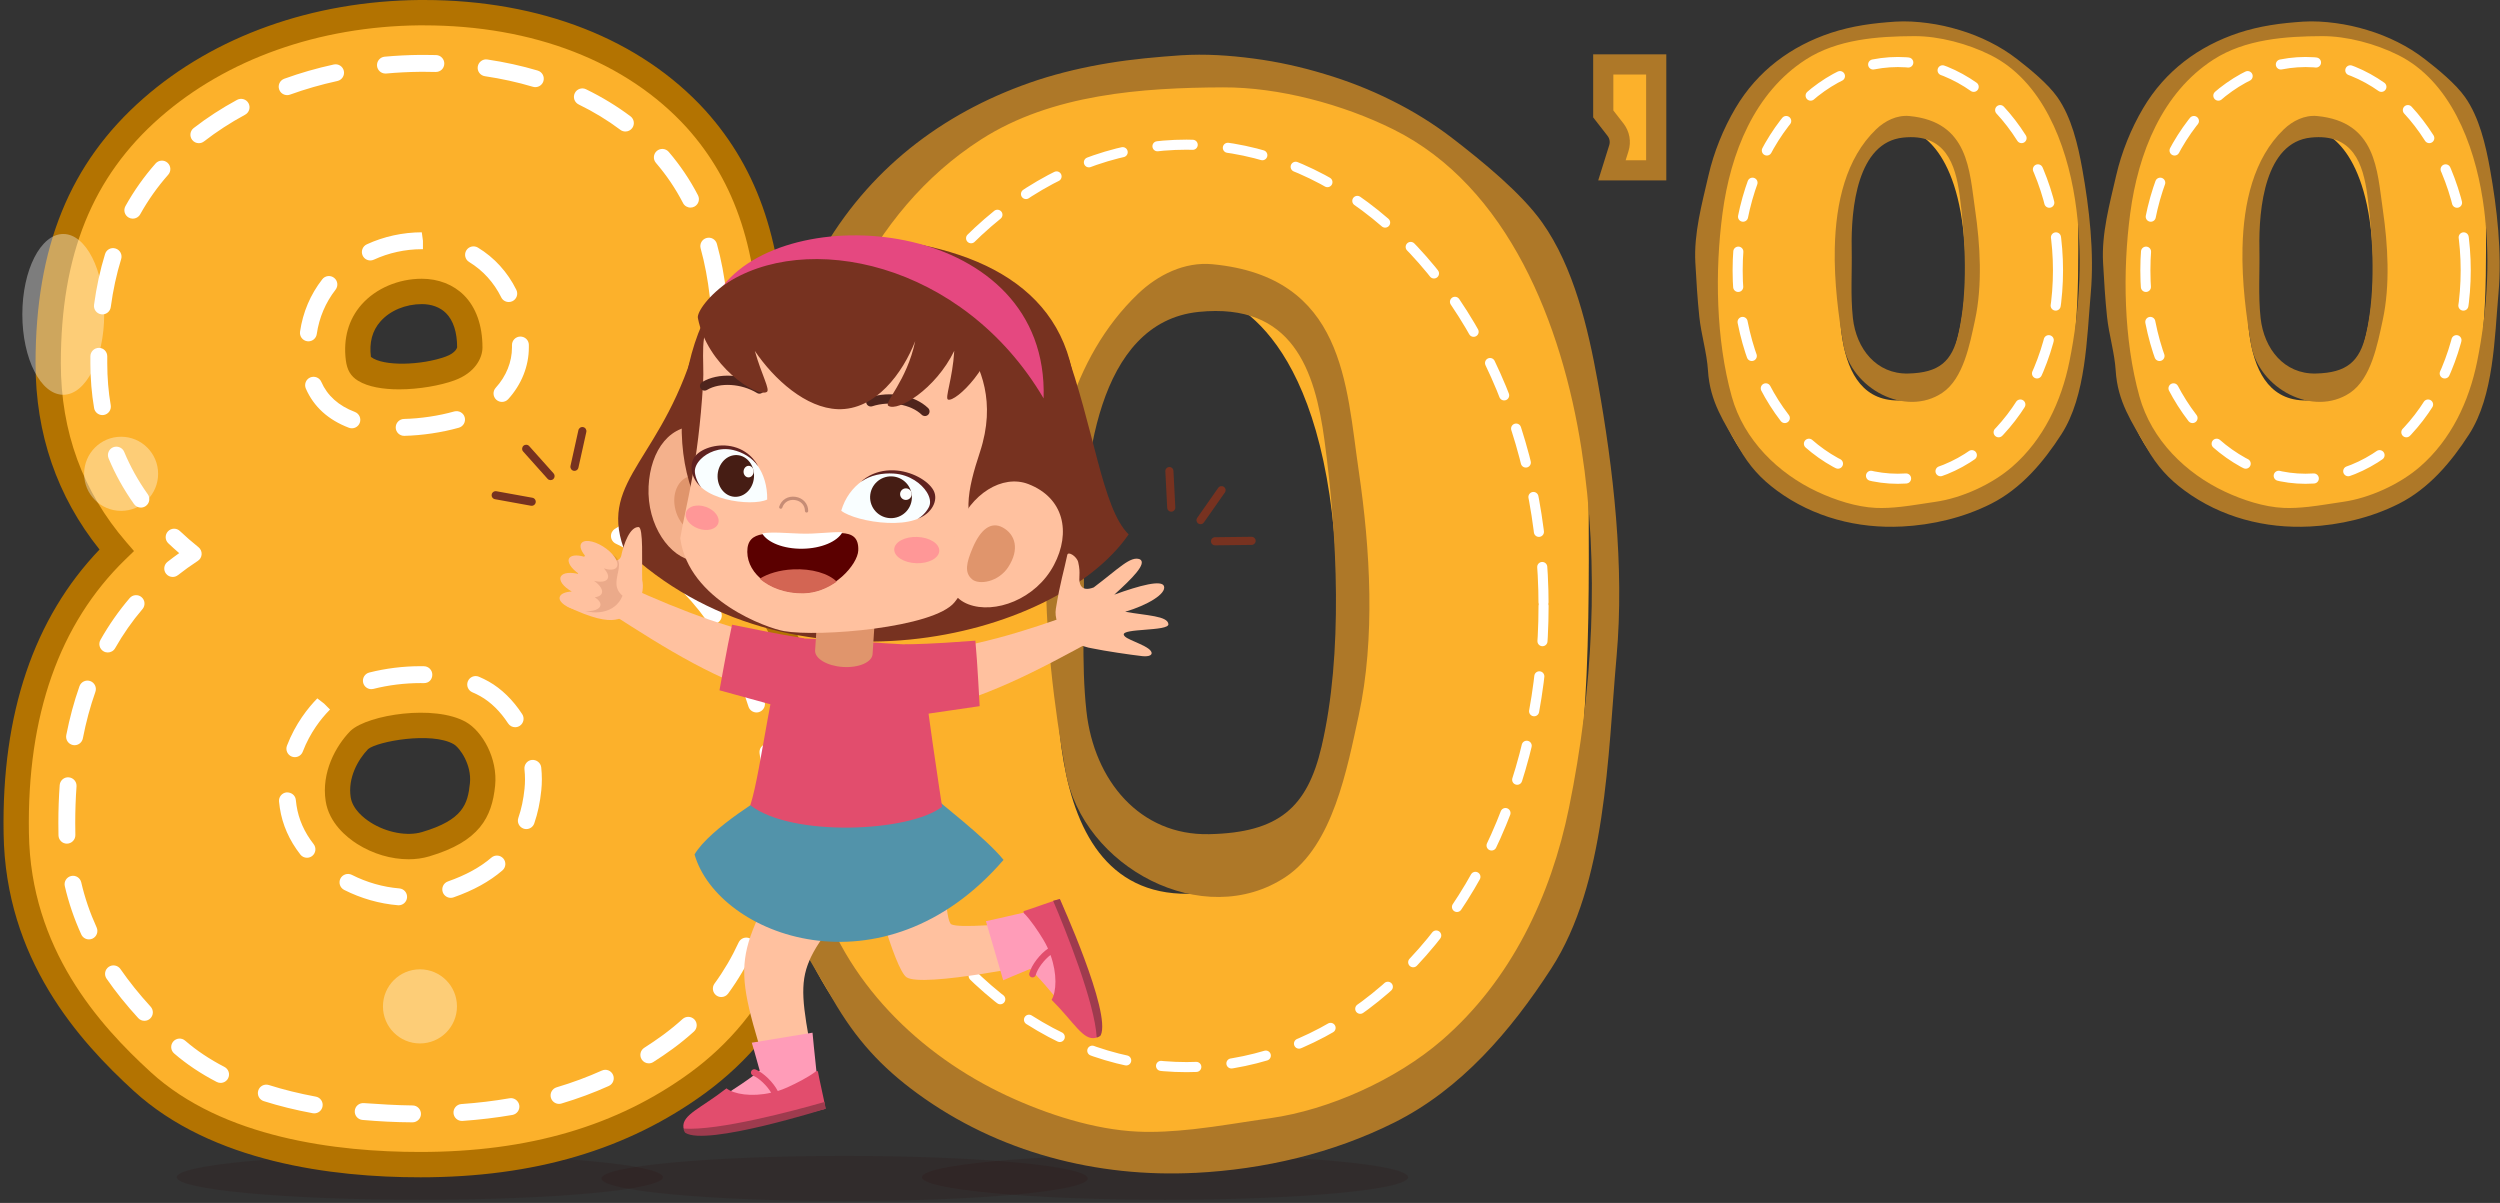 <svg xmlns="http://www.w3.org/2000/svg" width="478" height="230" viewBox="0 0 478 230" fill="none"><rect x="0" y="0" width="478" height="230" fill="#333333" stroke="none"/><g clip-path="url(#clip0_223_249)"><path fill-rule="evenodd" clip-rule="evenodd" d="M397.363 42.792C397.216 9.027 370.494 5.374 362.046 6.109C352.336 6.956 322.42 9.408 326.045 62.987C327.885 90.176 341.936 98.766 361.943 98.6C397.453 98.304 397.476 69.088 397.36 42.792H397.363ZM352.073 48.421C352.144 46.58 354.231 24.901 364.586 24.739C366.57 25.056 374.954 28.189 375.766 49.24C376.136 58.825 374.331 75.91 363.655 76.544C349.122 77.401 351.822 54.761 352.073 48.424V48.421Z" fill="#FCB12B"></path><path d="M363.371 96.91C365.631 96.66 367.908 96.252 370.053 95.949C375.056 95.237 380.838 92.637 384.772 89.211C390.683 84.061 394.122 76.793 395.676 69.114C397.715 59.03 398.319 48.329 396.739 38.124C395.082 27.426 390.478 15.467 380.594 10.533C376.26 8.368 370.769 6.888 365.988 6.908C359.055 6.938 351.311 7.481 345.239 11.403C335.449 17.727 330.876 29.244 329.345 40.775C327.864 51.907 328.089 64.939 331.104 75.802C333.419 84.148 340.005 90.522 347.461 94.013C350.903 95.625 354.939 96.934 358.638 97.109C360.17 97.183 361.769 97.082 363.374 96.907L363.371 96.91ZM363.625 100.67C355.212 101.102 346.713 98.93 339.748 93.801C336.665 91.531 334.495 89.14 332.517 85.696C329.579 80.587 326.936 76.834 326.564 70.841C326.355 67.454 325.267 63.984 324.91 60.578C324.547 57.148 324.345 53.698 324.152 50.255C323.841 44.629 325.401 39.021 326.654 33.571C327.684 29.089 329.502 24.597 331.82 20.674C336.062 13.494 342.477 8.81 350.071 6.281C352.075 5.626 354.123 5.147 356.178 4.81C358.237 4.466 360.304 4.284 362.35 4.139C364.472 4.001 366.553 4.146 368.614 4.419C370.676 4.692 372.705 5.144 374.686 5.751C376.671 6.345 378.607 7.107 380.46 8.041C382.315 8.965 384.085 10.071 385.726 11.346C388.172 13.248 391.569 16.017 393.371 18.58C396.078 22.425 397.307 27.693 398.133 32.306C399.488 39.881 400.441 48.295 399.754 56.056C398.996 64.628 398.874 75.67 394.151 83.019C390.667 88.438 386.393 93.447 380.694 96.32C375.389 98.991 369.485 100.374 363.621 100.674L363.625 100.67Z" fill="#AE7828"></path><path d="M350.813 47.395C351.002 38.771 352.942 30.283 358.696 24.742C360.404 23.096 362.69 21.959 365.076 22.185C376.439 23.275 376.542 32.586 377.637 40.07C378.623 46.805 379.069 54.511 377.624 61.188C376.632 65.775 375.418 72.385 371.379 75.1C364.331 79.838 353.937 74.287 352.479 65.984C351.523 60.527 350.665 53.924 350.81 47.395H350.813ZM354.043 47.553C354.133 51.904 353.799 56.497 354.271 60.804C354.923 66.76 358.837 71.549 364.809 71.417C370.766 71.286 373.212 69.127 374.439 63.866C376.305 55.853 375.791 45.591 374.696 37.412C373.877 31.301 371.938 25.48 363.901 26.303C355.154 27.2 353.886 39.749 354.046 47.553H354.043Z" fill="#AE7828"></path><ellipse cx="362.864" cy="51.699" rx="30.625" ry="39.84" stroke="white" stroke-width="1.929" stroke-linecap="round" stroke-dasharray="6.75 6.75"></ellipse></g><path opacity="0.13" d="M222.741 229.409C248.419 229.409 269.235 227.472 269.235 225.084C269.235 222.695 248.419 220.758 222.741 220.758C197.063 220.758 176.246 222.695 176.246 225.084C176.246 227.472 197.063 229.409 222.741 229.409Z" fill="#2D0303"></path><g clip-path="url(#clip1_223_249)"><path fill-rule="evenodd" clip-rule="evenodd" d="M303.762 96.133C303.433 21.393 243.882 13.309 225.055 14.936C203.416 16.81 136.745 22.237 144.824 140.833C148.924 201.016 180.238 220.029 224.826 219.664C303.963 219.007 304.013 154.337 303.755 96.133H303.762ZM202.829 108.592C202.987 104.516 207.638 56.531 230.716 56.173C235.138 56.875 253.822 63.81 255.632 110.406C256.455 131.622 252.433 169.439 228.64 170.843C196.253 172.739 202.271 122.626 202.829 108.6V108.592Z" fill="#FCB12B"></path><path d="M228.007 215.922C233.045 215.37 238.119 214.466 242.899 213.795C254.048 212.219 266.935 206.464 275.701 198.88C288.875 187.48 296.539 171.393 300.002 154.396C304.546 132.075 305.891 108.389 302.371 85.8C298.678 62.121 288.417 35.65 266.391 24.729C256.731 19.936 244.494 16.659 233.839 16.704C218.39 16.771 201.13 17.973 187.599 26.655C165.78 40.652 155.591 66.144 152.177 91.667C148.878 116.309 149.379 145.154 156.099 169.199C161.258 187.675 175.935 201.783 192.55 209.51C200.221 213.078 209.216 215.974 217.46 216.363C220.873 216.527 224.437 216.303 228.015 215.915L228.007 215.922ZM228.573 224.246C209.825 225.201 190.883 220.394 175.362 209.039C168.492 204.015 163.655 198.723 159.247 191.101C152.7 179.792 146.81 171.483 145.98 158.218C145.515 150.723 143.089 143.041 142.295 135.502C141.486 127.91 141.036 120.273 140.606 112.651C139.912 100.2 143.39 87.785 146.181 75.722C148.478 65.801 152.528 55.858 157.694 47.176C167.147 31.283 181.445 20.914 198.368 15.315C202.833 13.867 207.399 12.807 211.978 12.061C216.565 11.299 221.174 10.896 225.732 10.575C230.462 10.269 235.099 10.59 239.693 11.195C244.287 11.799 248.809 12.8 253.225 14.143C257.647 15.457 261.962 17.144 266.091 19.212C270.227 21.258 274.17 23.706 277.826 26.528C283.279 30.738 290.85 36.867 294.864 42.54C300.897 51.05 303.637 62.711 305.476 72.923C308.496 89.689 310.621 108.314 309.09 125.491C307.401 144.467 307.129 168.908 296.603 185.174C288.839 197.17 279.315 208.256 266.613 214.616C254.792 220.528 241.632 223.589 228.566 224.253L228.573 224.246Z" fill="#AE7828"></path><path d="M200.021 106.321C200.443 87.233 204.765 68.443 217.589 56.178C221.395 52.535 226.49 50.02 231.807 50.52C257.132 52.931 257.361 73.542 259.801 90.107C261.998 105.014 262.992 122.072 259.772 136.853C257.561 147.005 254.856 161.636 245.854 167.646C230.147 178.134 206.984 165.847 203.735 147.468C201.602 135.389 199.692 120.773 200.014 106.321H200.021ZM207.22 106.672C207.42 116.301 206.676 126.469 207.728 136.001C209.181 149.185 217.903 159.785 231.213 159.494C244.487 159.203 249.94 154.425 252.674 142.78C256.831 125.043 255.686 102.327 253.246 84.224C251.421 70.698 247.099 57.813 229.188 59.635C209.696 61.62 206.869 89.398 207.227 106.672H207.22Z" fill="#AE7828"></path><ellipse cx="226.877" cy="115.847" rx="68.251" ry="88.186" stroke="white" stroke-width="1.929" stroke-linecap="round" stroke-dasharray="6.75 6.75"></ellipse></g><g clip-path="url(#clip2_223_249)"><path fill-rule="evenodd" clip-rule="evenodd" d="M475.319 42.792C475.171 9.027 448.45 5.374 440.002 6.109C430.292 6.956 400.375 9.408 404 62.987C405.84 90.176 419.891 98.766 439.899 98.6C475.409 98.304 475.431 69.088 475.316 42.792H475.319ZM430.028 48.421C430.099 46.58 432.186 24.901 442.541 24.739C444.526 25.056 452.91 28.189 453.722 49.24C454.091 58.825 452.287 75.91 441.61 76.544C427.078 77.401 429.778 54.761 430.028 48.424V48.421Z" fill="#FCB12B"></path><path d="M441.326 96.91C443.587 96.66 445.863 96.252 448.008 95.949C453.011 95.237 458.794 92.637 462.727 89.211C468.639 84.061 472.078 76.793 473.632 69.114C475.671 59.03 476.274 48.329 474.694 38.124C473.038 27.426 468.433 15.467 458.55 10.533C454.215 8.368 448.724 6.888 443.943 6.908C437.011 6.938 429.266 7.481 423.194 11.403C413.404 17.727 408.832 29.244 407.3 40.775C405.82 51.907 406.044 64.939 409.06 75.802C411.375 84.148 417.96 90.522 425.416 94.013C428.858 95.625 432.894 96.934 436.593 97.109C438.125 97.183 439.724 97.082 441.33 96.907L441.326 96.91ZM441.58 100.67C433.167 101.102 424.668 98.93 417.703 93.801C414.621 91.531 412.45 89.14 410.472 85.696C407.534 80.587 404.892 76.834 404.519 70.841C404.311 67.454 403.222 63.984 402.866 60.578C402.503 57.148 402.301 53.698 402.108 50.255C401.796 44.629 403.357 39.021 404.609 33.571C405.64 29.089 407.457 24.597 409.776 20.674C414.017 13.494 420.433 8.81 428.027 6.281C430.03 5.626 432.079 5.147 434.134 4.81C436.192 4.466 438.26 4.284 440.305 4.139C442.428 4.001 444.508 4.146 446.57 4.419C448.631 4.692 450.661 5.144 452.642 5.751C454.626 6.345 456.562 7.107 458.415 8.041C460.271 8.965 462.04 10.071 463.681 11.346C466.128 13.248 469.525 16.017 471.326 18.58C474.033 22.425 475.263 27.693 476.088 32.306C477.443 39.881 478.397 48.295 477.71 56.056C476.952 64.628 476.83 75.67 472.106 83.019C468.623 88.438 464.349 93.447 458.649 96.32C453.345 98.991 447.44 100.374 441.577 100.674L441.58 100.67Z" fill="#AE7828"></path><path d="M428.768 47.395C428.958 38.771 430.897 30.283 436.651 24.742C438.359 23.096 440.646 21.959 443.031 22.185C454.395 23.275 454.498 32.586 455.593 40.07C456.578 46.805 457.025 54.511 455.58 61.188C454.588 65.775 453.374 72.385 449.334 75.1C442.286 79.838 431.893 74.287 430.435 65.984C429.478 60.527 428.621 53.924 428.765 47.395H428.768ZM431.999 47.553C432.088 51.904 431.755 56.497 432.227 60.804C432.878 66.76 436.792 71.549 442.765 71.417C448.721 71.286 451.168 69.127 452.394 63.866C454.26 55.853 453.746 45.591 452.651 37.412C451.833 31.301 449.893 25.48 441.856 26.303C433.11 27.2 431.841 39.749 432.002 47.553H431.999Z" fill="#AE7828"></path><ellipse cx="440.819" cy="51.699" rx="30.625" ry="39.84" stroke="white" stroke-width="1.929" stroke-linecap="round" stroke-dasharray="6.75 6.75"></ellipse></g><path d="M306.542 12.316L316.668 12.316L316.668 32.569L308.201 32.569L309.529 28.321C309.906 27.114 309.668 25.8 308.892 24.802L306.542 21.781L306.542 12.316Z" fill="#FCB12B" stroke="#AE7828" stroke-width="3.858"></path><path opacity="0.13" d="M80.28 229.409C105.958 229.409 126.774 227.472 126.774 225.084C126.774 222.695 105.958 220.758 80.28 220.758C54.602 220.758 33.786 222.695 33.786 225.084C33.786 227.472 54.602 229.409 80.28 229.409Z" fill="#2D0303"></path><path opacity="0.13" d="M161.494 229.651C187.172 229.651 207.989 227.714 207.989 225.325C207.989 222.937 187.172 221 161.494 221C135.816 221 115 222.937 115 225.325C115 227.714 135.816 229.651 161.494 229.651Z" fill="#2D0303"></path><path d="M135.062 101.932C137.601 99.399 139.703 96.715 141.351 93.903C145.464 86.88 147.545 77.814 147.545 66.96C147.545 47.769 142.958 33.73 133.064 22.741C121.105 9.621 102.655 2.424 81.022 2.424C80.749 2.424 80.471 2.424 80.197 2.426C60.352 2.628 42.173 9.096 29.006 20.635C15.499 32.471 9.212 47.992 9.212 69.479C9.212 83.168 13.605 95.143 22.296 105.215C9.154 117.963 2.708 136.112 3.106 159.322C3.431 182.423 17.006 197.474 27.189 206.786C41.55 219.923 63.994 222.681 80.295 222.681C101.612 222.681 118.975 217.573 133.391 207.051C149.166 195.489 157.501 177.675 157.501 155.533C157.501 137.786 151.37 116.071 135.06 101.934L135.062 101.932ZM68.716 141.47C71.196 139.239 82.694 137.217 87.903 140.163C89.973 141.338 92.717 145.505 92.263 149.979C91.718 155.342 89.764 158.934 81.386 161.418C77.868 162.458 73.238 161.632 69.578 159.31C67.958 158.282 65.164 156.067 64.661 152.791C63.961 148.222 66.293 143.952 68.716 141.47ZM80.663 55.725C83.178 55.725 85.429 56.594 87.003 58.17C88.853 60.023 89.829 62.883 89.829 66.445C89.829 67.427 89.034 69.379 86.057 70.459C81.187 72.228 72.988 72.746 69.729 70.737C69.156 70.385 68.702 69.999 68.523 68.543C68.099 65.075 68.913 62.147 70.946 59.846C73.217 57.272 76.852 55.728 80.665 55.725H80.663Z" fill="#FCB12B"></path><path d="M80.295 225.1C63.565 225.1 40.49 222.233 25.557 208.572C15.045 198.958 1.025 183.393 0.689 159.354C0.299 136.444 6.465 118.193 19.032 105.068C10.909 94.918 6.795 82.954 6.795 69.479C6.795 47.24 13.348 31.141 27.414 18.813C41.017 6.891 59.754 0.209 80.172 0H81.023C103.33 0 122.443 7.497 134.849 21.104C145.165 32.562 149.963 47.13 149.963 66.96C149.963 78.253 147.768 87.732 143.438 95.129C142.086 97.437 140.438 99.673 138.523 101.804C151.964 114.548 159.922 134.422 159.922 155.53C159.922 178.476 151.243 196.968 134.821 209.006C119.976 219.839 102.141 225.102 80.295 225.102V225.1ZM81.023 4.845H80.225C60.957 5.04 43.333 11.297 30.602 22.458C17.66 33.799 11.632 48.739 11.632 69.477C11.632 82.532 15.835 94.019 24.127 103.629L25.625 105.361L23.981 106.954C11.354 119.203 5.144 136.806 5.529 159.278C5.842 181.445 18.971 195.986 28.823 204.994C42.612 217.606 64.425 220.255 80.297 220.255C101.084 220.255 117.985 215.296 131.97 205.089C147.089 194.008 155.086 176.871 155.086 155.53C155.086 134.189 147.008 115.49 133.479 103.766L131.511 102.059L133.356 100.216C135.742 97.836 137.73 95.301 139.267 92.677C143.155 86.035 145.128 77.38 145.128 66.96C145.128 48.4 140.723 34.867 131.272 24.362C119.8 11.78 101.957 4.848 81.027 4.848L81.023 4.845ZM78.1 164.29C74.812 164.29 71.3 163.271 68.282 161.356C66.314 160.106 62.916 157.378 62.267 153.158C61.432 147.709 64.156 142.668 66.984 139.773L67.098 139.666C70.45 136.646 83.065 134.647 89.092 138.05C92.189 139.808 95.2 144.962 94.669 150.225C94.055 156.278 91.677 160.894 82.073 163.74C80.826 164.111 79.483 164.293 78.1 164.293V164.29ZM70.38 143.228C68.391 145.299 66.493 148.774 67.049 152.422C67.408 154.748 69.597 156.452 70.869 157.258C73.913 159.192 77.87 159.939 80.696 159.087C88.547 156.761 89.444 153.743 89.852 149.729C90.205 146.255 87.958 142.977 86.709 142.267C82.471 139.873 72.181 141.742 70.38 143.225V143.228ZM76.296 74.445C73.262 74.445 70.38 73.981 68.454 72.794C67.051 71.931 66.351 70.744 66.117 68.834C65.609 64.703 66.653 61.04 69.128 58.235C71.85 55.152 76.157 53.299 80.654 53.297C83.814 53.297 86.683 54.416 88.714 56.452C91.023 58.767 92.247 62.219 92.247 66.44C92.247 68.446 90.842 71.297 86.878 72.732C84.219 73.7 80.139 74.445 76.298 74.445H76.296ZM80.666 58.145C77.531 58.147 74.574 59.384 72.754 61.448C71.175 63.231 70.577 65.456 70.918 68.242C73.313 70.104 80.631 69.85 85.228 68.177C87.221 67.455 87.404 66.403 87.404 66.403C87.404 63.538 86.674 61.27 85.288 59.881C84.173 58.76 82.532 58.145 80.666 58.145Z" fill="#B37301"></path><path d="M34.016 109.972C35.228 109.015 36.498 108.107 37.825 107.241C38.26 106.96 38.529 106.484 38.555 105.967C38.58 105.449 38.355 104.95 37.952 104.625C36.698 103.622 35.513 102.586 34.396 101.53C33.749 100.912 32.727 100.947 32.115 101.593C31.503 102.243 31.533 103.264 32.178 103.877C32.85 104.511 33.545 105.14 34.259 105.758C33.494 106.296 32.75 106.856 32.022 107.427C31.32 107.98 31.199 108.996 31.749 109.695C32.066 110.102 32.541 110.313 33.019 110.313C33.369 110.313 33.721 110.199 34.016 109.969V109.972ZM25.392 41.809C25.956 41.809 26.508 41.509 26.802 40.98C28.302 38.285 30.108 35.733 32.168 33.4C32.757 32.731 32.694 31.712 32.027 31.117C31.362 30.528 30.342 30.584 29.748 31.259C27.537 33.764 25.596 36.506 23.985 39.406C23.55 40.186 23.83 41.17 24.609 41.602C24.857 41.742 25.126 41.807 25.392 41.807V41.809ZM20.761 87.632C22.027 90.674 23.663 93.615 25.622 96.373C25.937 96.815 26.431 97.051 26.936 97.051C27.261 97.051 27.588 96.954 27.873 96.752C28.598 96.234 28.768 95.229 28.251 94.5C26.429 91.937 24.915 89.209 23.742 86.39C23.399 85.564 22.451 85.195 21.63 85.519C20.807 85.863 20.42 86.81 20.761 87.635V87.632ZM19.363 60.095C19.44 60.106 19.511 60.111 19.583 60.111C20.376 60.111 21.069 59.523 21.178 58.713C21.616 55.47 22.286 52.384 23.165 49.54C23.429 48.688 22.954 47.783 22.103 47.518C21.22 47.235 20.346 47.729 20.084 48.581C19.152 51.597 18.443 54.861 17.982 58.277C17.861 59.164 18.48 59.974 19.361 60.095H19.363ZM54.902 18.19C55.085 18.19 55.271 18.158 55.449 18.093C58.344 17.046 61.39 16.168 64.513 15.486C65.382 15.295 65.934 14.434 65.744 13.563C65.558 12.7 64.708 12.142 63.824 12.33C60.563 13.041 57.375 13.956 54.35 15.056C53.511 15.36 53.078 16.287 53.384 17.122C53.62 17.782 54.241 18.188 54.9 18.188L54.902 18.19ZM19.855 79.344C20.731 79.193 21.32 78.357 21.171 77.475C20.731 74.916 20.511 72.221 20.508 69.477V68.149C20.52 67.255 19.813 66.516 18.923 66.512C18.039 66.505 17.295 67.222 17.284 68.105V69.481C17.286 72.409 17.523 75.283 17.991 78.025C18.125 78.81 18.809 79.367 19.579 79.367C19.669 79.367 19.762 79.36 19.857 79.344H19.855ZM130.591 38.821C130.878 39.373 131.439 39.691 132.021 39.691C132.273 39.691 132.524 39.633 132.765 39.508C133.555 39.097 133.864 38.122 133.451 37.33C131.923 34.377 130.039 31.587 127.86 29.037C127.28 28.362 126.26 28.285 125.586 28.861C124.909 29.441 124.83 30.463 125.41 31.138C127.461 33.534 129.156 36.044 130.593 38.819L130.591 38.821ZM137.311 58.161C137.373 58.161 137.436 58.158 137.501 58.151C138.386 58.047 139.019 57.246 138.919 56.359C138.518 52.895 137.899 49.621 137.07 46.631C136.838 45.779 135.955 45.259 135.085 45.507C134.228 45.744 133.725 46.633 133.963 47.495C134.745 50.323 135.333 53.429 135.711 56.73C135.806 57.555 136.506 58.161 137.313 58.161H137.311ZM137.865 64.569C136.972 64.576 136.242 65.314 136.251 66.203V66.957C136.251 70.031 136.059 72.936 135.683 75.594C135.558 76.477 136.173 77.296 137.053 77.421C137.132 77.431 137.209 77.438 137.283 77.438C138.073 77.438 138.764 76.855 138.878 76.049C139.274 73.24 139.476 70.182 139.476 66.978V66.168C139.464 65.281 138.746 64.566 137.862 64.571L137.865 64.569ZM73.695 14.065C73.746 14.065 73.797 14.062 73.843 14.058C75.985 13.863 78.143 13.754 80.315 13.73H81.043C81.799 13.73 82.55 13.751 83.29 13.761C84.226 13.772 84.924 13.083 84.949 12.191C84.975 11.297 84.275 10.554 83.382 10.529C82.61 10.505 81.829 10.498 81.041 10.498H80.278C78.03 10.522 75.767 10.636 73.551 10.838C72.663 10.919 72.01 11.706 72.088 12.593C72.165 13.433 72.87 14.062 73.693 14.062L73.695 14.065ZM45.337 19.089C42.398 20.679 39.602 22.495 37.032 24.484C36.327 25.03 36.197 26.042 36.742 26.75C37.059 27.164 37.535 27.377 38.017 27.377C38.365 27.377 38.71 27.266 39.002 27.041C41.434 25.158 44.081 23.44 46.865 21.935C47.649 21.51 47.943 20.531 47.521 19.746C47.097 18.954 46.112 18.68 45.335 19.089H45.337ZM118.613 24.826C118.903 25.044 119.243 25.146 119.579 25.146C120.069 25.146 120.553 24.923 120.871 24.498C121.404 23.786 121.258 22.771 120.546 22.235C117.957 20.291 115.099 18.552 112.053 17.069C111.257 16.667 110.284 17.011 109.897 17.814C109.507 18.615 109.839 19.583 110.641 19.973C113.504 21.369 116.186 23.001 118.613 24.823V24.826ZM133.379 84.551C132.862 85.835 132.266 87.061 131.608 88.187C130.79 89.587 129.791 90.966 128.636 92.285C128.05 92.954 128.117 93.977 128.787 94.562C129.093 94.832 129.471 94.964 129.849 94.964C130.296 94.964 130.743 94.778 131.061 94.412C132.35 92.942 133.467 91.398 134.392 89.822C135.129 88.556 135.797 87.191 136.372 85.756C136.706 84.93 136.302 83.987 135.477 83.655C134.643 83.321 133.711 83.722 133.379 84.551ZM102.815 13.493C99.734 12.579 96.491 11.866 93.179 11.374C92.328 11.227 91.477 11.854 91.347 12.734C91.215 13.619 91.823 14.438 92.706 14.569C95.87 15.04 98.96 15.72 101.897 16.595C102.052 16.639 102.205 16.66 102.358 16.66C103.054 16.66 103.698 16.205 103.904 15.506C104.157 14.652 103.673 13.751 102.817 13.496L102.815 13.493ZM124.063 105.67C124.529 104.913 124.292 103.914 123.534 103.448C122.931 103.076 122.315 102.712 121.684 102.363C122.289 101.969 122.876 101.569 123.446 101.165C124.174 100.65 124.343 99.642 123.831 98.913C123.312 98.177 122.303 98.017 121.582 98.528C120.344 99.406 119.021 100.265 117.609 101.096C117.097 101.4 116.793 101.957 116.816 102.554C116.842 103.15 117.192 103.684 117.727 103.942C119.167 104.639 120.542 105.396 121.849 106.201C122.111 106.366 122.403 106.44 122.693 106.44C123.231 106.44 123.761 106.166 124.067 105.67H124.063ZM130.516 194.83C129.325 195.911 128.061 196.94 126.726 197.92C125.569 198.765 124.39 199.571 123.189 200.334C122.435 200.81 122.213 201.809 122.69 202.563C122.996 203.048 123.518 203.315 124.051 203.315C124.348 203.315 124.647 203.234 124.913 203.062C126.177 202.261 127.415 201.419 128.627 200.532C130.046 199.496 131.406 198.386 132.681 197.23C133.34 196.631 133.391 195.607 132.795 194.946C132.19 194.289 131.172 194.245 130.514 194.832L130.516 194.83ZM137.336 118.989C138.062 118.464 138.224 117.459 137.705 116.732C135.781 114.058 133.623 111.585 131.291 109.389C130.641 108.781 129.622 108.811 129.01 109.459C128.398 110.109 128.43 111.135 129.079 111.743C131.263 113.798 133.284 116.11 135.085 118.618C135.401 119.056 135.894 119.291 136.395 119.291C136.722 119.291 137.053 119.193 137.336 118.987V118.989ZM115.075 204.69C112.34 205.92 109.428 207 106.424 207.896C105.571 208.151 105.084 209.052 105.337 209.907C105.546 210.608 106.188 211.063 106.883 211.063C107.034 211.063 107.189 211.04 107.345 210.996C110.488 210.058 113.536 208.929 116.399 207.638C117.213 207.272 117.574 206.317 117.208 205.502C116.842 204.685 115.884 204.316 115.075 204.692V204.69ZM97.421 209.988C94.479 210.499 91.377 210.873 88.209 211.095C87.321 211.158 86.648 211.931 86.711 212.823C86.771 213.675 87.481 214.325 88.317 214.325C88.359 214.325 88.396 214.325 88.433 214.323C91.711 214.088 94.917 213.705 97.968 213.178C98.846 213.022 99.435 212.187 99.284 211.309C99.129 210.429 98.267 209.825 97.418 209.99L97.421 209.988ZM145.234 144.077C145.751 147.142 146.069 150.237 146.175 153.276C146.208 154.151 146.922 154.834 147.789 154.834H147.846C148.739 154.801 149.434 154.051 149.402 153.162C149.288 149.981 148.955 146.745 148.417 143.541C148.271 142.661 147.427 142.064 146.558 142.215C145.679 142.364 145.086 143.197 145.234 144.077ZM141.226 180.201C139.937 182.996 138.386 185.64 136.613 188.062C136.087 188.782 136.242 189.794 136.961 190.321C137.248 190.532 137.582 190.634 137.916 190.634C138.409 190.634 138.901 190.407 139.216 189.975C141.115 187.382 142.777 184.547 144.156 181.559C144.529 180.749 144.175 179.787 143.368 179.414C142.559 179.044 141.604 179.39 141.226 180.203V180.201ZM143.104 135.088C143.317 135.78 143.954 136.223 144.645 136.223C144.803 136.223 144.963 136.2 145.12 136.151C145.973 135.886 146.451 134.983 146.184 134.129C145.208 130.974 144.019 127.937 142.654 125.102C142.269 124.301 141.309 123.969 140.498 124.35C139.698 124.738 139.36 125.703 139.747 126.509C141.045 129.198 142.174 132.086 143.101 135.088H143.104ZM147.64 161.063C146.727 160.975 145.964 161.622 145.876 162.509C145.563 165.648 145.028 168.697 144.281 171.569C144.059 172.432 144.578 173.317 145.438 173.54C145.577 173.574 145.712 173.591 145.844 173.591C146.562 173.591 147.218 173.108 147.406 172.383C148.19 169.349 148.755 166.136 149.082 162.832C149.17 161.943 148.523 161.151 147.64 161.065V161.063ZM22.013 123.934C23.529 121.262 25.286 118.748 27.245 116.456C27.824 115.778 27.745 114.759 27.069 114.179C26.401 113.598 25.376 113.679 24.794 114.355C22.703 116.8 20.821 119.488 19.208 122.344C18.767 123.119 19.041 124.104 19.815 124.543C20.063 124.689 20.339 124.754 20.608 124.754C21.169 124.754 21.714 124.461 22.01 123.934H22.013ZM35.4 198.972C34.725 198.384 33.708 198.461 33.126 199.136C32.544 199.812 32.616 200.831 33.29 201.414C35.648 203.455 38.388 205.291 41.441 206.87C41.677 206.993 41.93 207.051 42.18 207.051C42.762 207.051 43.328 206.733 43.613 206.176C44.023 205.384 43.71 204.409 42.92 203.998C40.094 202.538 37.56 200.845 35.4 198.972ZM60.375 209.675C57.209 209.085 54.19 208.34 51.406 207.457C50.539 207.19 49.647 207.657 49.38 208.507C49.111 209.359 49.582 210.269 50.43 210.536C53.344 211.46 56.492 212.24 59.791 212.848C59.888 212.867 59.99 212.876 60.088 212.876C60.85 212.876 61.527 212.333 61.669 211.553C61.833 210.675 61.254 209.832 60.377 209.672L60.375 209.675ZM15.534 168.704C15.332 167.835 14.465 167.287 13.6 167.492C12.731 167.694 12.188 168.562 12.39 169.428C13.116 172.567 14.178 175.678 15.54 178.671C15.812 179.265 16.398 179.613 17.008 179.613C17.235 179.613 17.462 179.567 17.678 179.467C18.487 179.095 18.844 178.137 18.475 177.324C17.2 174.529 16.206 171.629 15.534 168.701V168.704ZM23.026 185.276C22.516 184.544 21.507 184.363 20.779 184.87C20.049 185.378 19.866 186.383 20.374 187.119C22.115 189.638 24.155 192.174 26.426 194.655C26.744 195.004 27.18 195.18 27.613 195.18C28.003 195.18 28.394 195.041 28.703 194.755C29.359 194.152 29.403 193.13 28.8 192.473C26.63 190.1 24.686 187.679 23.026 185.278V185.276ZM78.897 211.362C75.712 211.328 72.585 211.123 69.583 210.914C68.669 210.852 67.909 211.495 67.835 212.382C67.756 213.271 68.414 214.053 69.3 214.132C72.378 214.404 75.596 214.576 78.857 214.592C79.74 214.597 80.48 213.879 80.489 212.995C80.499 212.101 79.785 211.369 78.894 211.36L78.897 211.362ZM13.948 142.457C14.052 142.475 14.157 142.485 14.261 142.485C15.017 142.485 15.691 141.948 15.842 141.178C16.447 138.059 17.254 135.065 18.239 132.285C18.535 131.443 18.093 130.521 17.256 130.221C16.414 129.924 15.494 130.368 15.195 131.206C14.159 134.138 13.31 137.284 12.671 140.558C12.502 141.435 13.072 142.28 13.946 142.454L13.948 142.457ZM12.796 161.307C13.688 161.3 14.425 160.552 14.409 159.663L14.384 157.343C14.384 154.947 14.47 152.619 14.632 150.358C14.694 149.468 14.027 148.695 13.139 148.628C12.237 148.551 11.479 149.231 11.412 150.123C11.243 152.461 11.157 154.866 11.157 157.343L11.182 159.719C11.199 160.601 11.917 161.314 12.796 161.307ZM93.457 130.317C92.859 129.978 92.231 129.674 91.579 129.393C90.751 129.044 89.813 129.425 89.463 130.245C89.113 131.064 89.495 132.014 90.313 132.364C90.858 132.594 91.377 132.85 91.874 133.131C93.849 134.25 95.671 136.04 97.145 138.308C97.453 138.784 97.97 139.044 98.496 139.044C98.8 139.044 99.104 138.958 99.375 138.782C100.121 138.296 100.332 137.296 99.848 136.548C98.093 133.848 95.888 131.691 93.459 130.317H93.457ZM81.067 127.382L80.38 127.375C77.107 127.375 73.727 127.795 70.605 128.587C69.743 128.805 69.219 129.685 69.439 130.549C69.622 131.28 70.28 131.768 71.001 131.768C71.131 131.768 71.266 131.751 71.398 131.717C74.265 130.99 77.371 130.607 80.38 130.607L81.022 130.614C82.026 130.63 82.645 129.913 82.657 129.021C82.668 128.132 81.957 127.396 81.067 127.384V127.382ZM96.06 166.424C96.737 165.843 96.816 164.819 96.236 164.146C95.654 163.47 94.637 163.394 93.962 163.97C91.792 165.834 89.069 167.324 85.642 168.529C84.803 168.827 84.361 169.748 84.657 170.589C84.891 171.25 85.515 171.668 86.178 171.668C86.354 171.668 86.533 171.641 86.713 171.578C90.522 170.241 93.582 168.553 96.06 166.426V166.424ZM60.669 133.532C58.922 135.318 56.495 138.331 54.867 142.573C54.55 143.406 54.962 144.34 55.794 144.662C55.987 144.734 56.182 144.769 56.374 144.769C57.023 144.769 57.635 144.374 57.881 143.734C59.311 140.01 61.441 137.363 62.923 135.845L63.106 135.668L61.965 134.526L60.674 133.532H60.669ZM57.424 163.387C57.742 163.793 58.215 164.004 58.694 164.004C59.044 164.004 59.395 163.891 59.691 163.661C60.391 163.113 60.514 162.096 59.965 161.393C58.196 159.136 57.097 156.654 56.694 154.012C56.636 153.659 56.596 153.306 56.562 152.951C56.474 152.064 55.718 151.472 54.795 151.502C53.91 151.59 53.263 152.382 53.349 153.271C53.391 153.682 53.444 154.091 53.507 154.504C53.996 157.694 55.315 160.682 57.426 163.382L57.424 163.387ZM76.224 173.089C77.056 173.089 77.761 172.448 77.828 171.603C77.9 170.716 77.239 169.936 76.351 169.864C73.252 169.611 70.106 168.713 67.26 167.266C66.472 166.876 65.503 167.185 65.092 167.979C64.689 168.773 65.007 169.746 65.804 170.15C69.022 171.782 72.578 172.797 76.094 173.082C76.138 173.085 76.182 173.089 76.226 173.089H76.224ZM101.707 145.296C100.819 145.375 100.182 146.19 100.277 147.077C100.346 147.725 100.381 148.37 100.381 149.025C100.381 149.615 100.348 150.204 100.291 150.799C100.082 152.835 99.686 154.708 99.108 156.375C98.812 157.218 99.259 158.135 100.1 158.43C100.274 158.493 100.453 158.521 100.629 158.521C101.297 158.521 101.92 158.105 102.15 157.434C102.81 155.535 103.265 153.411 103.494 151.126C103.566 150.425 103.605 149.721 103.605 149.025C103.605 148.259 103.564 147.49 103.483 146.731C103.388 145.842 102.567 145.222 101.707 145.299V145.296ZM101.118 65.931C101.1 65.042 100.393 64.348 99.472 64.348C98.58 64.367 97.873 65.105 97.891 65.994V66.442C97.891 69.2 96.79 71.935 94.783 74.141C94.185 74.803 94.231 75.822 94.889 76.425C95.202 76.706 95.589 76.846 95.977 76.846C96.415 76.846 96.853 76.669 97.17 76.319C99.716 73.514 101.116 70.008 101.116 66.442V65.931H101.118ZM60.563 63.881C61.022 60.726 62.236 57.87 64.16 55.386C64.708 54.683 64.582 53.666 63.878 53.12C63.175 52.568 62.158 52.698 61.615 53.404C59.341 56.329 57.913 59.695 57.368 63.412C57.239 64.292 57.851 65.116 58.731 65.246C58.81 65.256 58.889 65.263 58.968 65.263C59.756 65.263 60.442 64.685 60.563 63.881ZM95.831 56.849C96.111 57.418 96.683 57.747 97.277 57.747C97.516 57.747 97.761 57.694 97.993 57.58C98.791 57.185 99.118 56.217 98.724 55.416C97.057 52.034 94.514 49.238 91.37 47.335C90.615 46.884 89.616 47.116 89.157 47.88C88.698 48.644 88.939 49.638 89.701 50.097C92.316 51.681 94.437 54.016 95.833 56.847L95.831 56.849ZM61.432 73.006C61.073 72.188 60.127 71.826 59.309 72.172C58.493 72.53 58.122 73.481 58.477 74.299C59.986 77.763 62.756 80.282 66.706 81.786C66.896 81.856 67.086 81.891 67.278 81.891C67.927 81.891 68.542 81.494 68.787 80.848C69.103 80.012 68.683 79.081 67.851 78.763C64.742 77.584 62.58 75.643 61.43 73.006H61.432ZM70.802 49.8C71.029 49.8 71.259 49.754 71.477 49.652C74.309 48.344 77.478 47.655 80.58 47.648H80.867V46.034L80.647 44.416C77.014 44.423 73.38 45.217 70.13 46.717C69.321 47.091 68.968 48.05 69.339 48.86C69.61 49.452 70.197 49.8 70.804 49.8H70.802ZM75.661 81.761C75.684 82.638 76.4 83.335 77.274 83.335H77.316C80.779 83.247 84.476 82.694 87.736 81.779C88.593 81.535 89.089 80.646 88.851 79.785C88.612 78.933 87.733 78.443 86.859 78.668C83.858 79.513 80.438 80.026 77.235 80.103C76.347 80.126 75.64 80.867 75.663 81.758L75.661 81.761Z" fill="white"></path><path opacity="0.36" d="M30.232 90.591C30.232 94.505 27.066 97.677 23.157 97.677C19.249 97.677 16.083 94.505 16.083 90.591C16.083 86.676 19.249 83.505 23.157 83.505C27.066 83.505 30.232 86.676 30.232 90.591Z" fill="white"></path><path opacity="0.36" d="M87.371 192.42C87.371 196.335 84.205 199.506 80.296 199.506C76.388 199.506 73.222 196.335 73.222 192.42C73.222 188.506 76.388 185.334 80.296 185.334C84.205 185.334 87.371 188.506 87.371 192.42Z" fill="white"></path><path opacity="0.36" d="M19.921 60.109C19.921 68.599 16.416 75.481 12.095 75.481C7.775 75.481 4.27 68.599 4.27 60.109C4.27 51.618 7.775 44.737 12.095 44.737C16.416 44.737 19.921 51.618 19.921 60.109Z" fill="white"></path><path d="M133.435 64.326C127.078 87.808 114.528 91.472 119.222 104.753C150.524 134.607 201.822 122.496 215.8 102.173C210.716 97.224 209.251 81.884 203.513 66.275C181.057 66.779 145.114 61.6 133.435 64.326Z" fill="#773220"></path><path d="M147.559 207.613C150.092 206.95 153.436 206.177 155.947 205.434C151.92 183.836 151.648 186.118 166.51 167.499C162.303 164.82 157.395 162.379 153.128 159.847C140.013 184.223 139.629 182.169 147.559 207.613Z" fill="#FFC19F"></path><path d="M200.861 183.81C201.959 183.553 201.053 176.021 199.922 176.105C191.989 176.691 183.566 177.498 181.92 176.744C180.642 176.158 180.62 165.779 179.837 157.827L165.141 160.585C166.284 168.124 171.075 185.292 173.319 186.844C176.327 188.927 199.708 184.079 200.861 183.807V183.81Z" fill="#FFC19F"></path><path d="M147.151 151.633C147.151 151.633 135.746 158.324 132.796 163.366C137.284 178.975 168.906 191.022 191.878 164.407C188.426 160.145 179.774 153.588 176.332 150.54L147.151 151.635V151.633Z" fill="#5293AA"></path><path d="M120.193 112.225C119.143 113.977 118.052 115.653 116.841 117.297C127.29 124.005 137.313 130.405 149.359 133.699C149.95 129.895 150.812 126.28 151.569 122.508C140.443 120.79 130.446 116.852 120.195 112.228L120.193 112.225Z" fill="#FFC19F"></path><path d="M206.401 116.91C207.321 118.731 208.29 120.482 209.38 122.21C198.478 128.151 188.022 133.816 175.769 136.238C175.452 132.403 174.852 128.735 174.369 124.917C185.588 124.002 195.845 120.79 206.399 116.912L206.401 116.91Z" fill="#FFC19F"></path><path d="M143.461 153.961C151.36 160.109 173.862 159.119 180.132 154.251C180.132 154.251 176.702 132.192 176.012 123.389C167.695 122.961 156.062 122.027 150.937 121.998C147.61 127.466 145.657 147.231 143.458 153.961H143.461Z" fill="#E24D6D"></path><path d="M167.31 117.832L166.837 125.066C166.736 126.62 164.192 127.721 161.157 127.524C158.123 127.324 155.745 125.902 155.848 124.348L156.321 117.114L167.31 117.835V117.832Z" fill="#E0956C"></path><path d="M214.877 121.393C215.045 121.859 215.821 122.178 217.018 122.712C218.053 123.173 219.629 123.824 220.066 124.504C220.535 125.229 219.706 125.602 218.382 125.45C216.198 125.203 211.278 124.482 208.854 123.971C204.676 123.331 201.32 119.812 201.884 116.364C202.728 111.194 203.415 109.253 204.064 106.101C204.224 105.325 205.894 106.396 206.151 107.48C206.701 109.798 206.122 110.464 206.512 111.639C206.891 112.782 207.972 112.751 209.116 112.316C213.87 108.751 216.146 106.223 217.952 106.937C219.351 107.73 216.472 110.601 213.051 113.697C217.996 111.898 222.149 110.829 222.555 112.076C223.034 113.551 219.384 115.706 215.134 116.97C219.259 117.705 223.259 117.755 223.399 119.334C223.521 120.749 214.409 120.078 214.877 121.393Z" fill="#FFC19F"></path><path d="M139.968 119.444C143.814 120.189 147.401 121.016 153.751 122.051C152.799 125.78 149.438 131.265 148.65 135.032C145.493 134.196 140.604 132.79 137.565 131.985C137.635 131.716 139.007 123.754 139.968 119.447V119.444Z" fill="#E24D6D"></path><path d="M186.492 122.496C182.583 122.76 179.489 123.06 172.954 123.221C173.437 127.039 175.616 132.841 175.935 136.675C179.171 136.235 184.197 135.443 187.311 135.017C187.275 134.741 186.912 126.89 186.492 122.496Z" fill="#E24D6D"></path><path d="M124.008 93.043C123.655 100.527 128.154 106.632 132.604 107.211C137.053 107.79 139.41 102.262 140.46 95.261C141.512 88.26 138.759 82.098 134.305 81.535C128.217 80.769 124.337 86.009 124.005 93.046L124.008 93.043Z" fill="#F4B18C"></path><path d="M129.163 97.536C129.973 100.589 132.539 102.629 134.896 102.089C137.255 101.548 138.512 98.634 137.702 95.578C136.892 92.522 134.326 90.485 131.97 91.028C129.61 91.568 128.354 94.482 129.163 97.538V97.536Z" fill="#E0956C"></path><path d="M130.91 74.04C127.297 98.656 141.049 111.985 162.582 115.146C184.116 118.308 201.534 109.553 205.147 84.938C208.76 60.322 193.591 49.263 172.058 46.101C150.524 42.94 134.523 49.424 130.91 74.04Z" fill="#773220"></path><path d="M136.421 61.162C133.562 63.07 134.706 68.877 134.432 73.302C133.445 89.257 131.287 95.765 130.062 102.901C131.674 114.901 146.851 120.134 149.866 120.662C156.622 121.852 178.607 120.028 182.52 115.141C189.423 106.519 198.187 77.478 197.279 73.365C194.208 59.478 187.128 59.79 170.294 57.321C154.546 55.01 146.706 54.306 136.426 61.162H136.421Z" fill="#FFC19F"></path><path d="M187.359 86.458C184.993 93.632 183.616 99.652 188.157 104.541C193.452 110.245 201.541 94.413 203.259 82.708C204.976 71.003 197.961 61.114 182.91 59.949C175.152 59.348 193.714 67.207 187.359 86.456V86.458Z" fill="#773220"></path><path d="M201.519 108.02C198.024 114.642 190.136 117.453 185.156 115.543C180.176 113.633 180.555 107.607 183.068 101.024C185.581 94.439 191.662 90.633 196.635 92.56C203.434 95.194 204.806 101.795 201.519 108.02Z" fill="#FFC19F"></path><path d="M192.786 108.412C190.917 111.295 187.191 111.889 185.862 110.759C184.37 109.489 184.74 107.643 185.997 104.703C187.465 101.27 189.456 99.602 191.751 100.873C194.136 102.195 194.985 105.02 192.784 108.41L192.786 108.412Z" fill="#E0956C"></path><path d="M131.186 97.901C130.78 99.042 131.821 100.457 133.514 101.061C135.208 101.664 136.909 101.229 137.318 100.088C137.726 98.946 136.681 97.531 134.99 96.926C133.296 96.323 131.595 96.758 131.186 97.899V97.901Z" fill="#FF9797"></path><path d="M170.976 105.025C170.928 106.413 172.817 107.605 175.195 107.687C177.574 107.771 179.541 106.713 179.589 105.325C179.637 103.939 177.749 102.745 175.371 102.663C172.992 102.579 171.025 103.636 170.976 105.025Z" fill="#FF9797"></path><path d="M149.231 97.274C149.38 97.296 149.527 97.21 149.575 97.061C149.911 96.013 150.863 95.444 151.999 95.609C153.143 95.778 153.907 96.614 153.904 97.69C153.904 97.863 154.044 98.002 154.217 98.002C154.39 98.002 154.529 97.863 154.531 97.69C154.536 96.311 153.534 95.201 152.093 94.99C150.661 94.781 149.412 95.535 148.984 96.868C148.931 97.032 149.022 97.21 149.186 97.262L149.236 97.274H149.231Z" fill="#C68C75"></path><path d="M142.882 105.519C142.92 109.911 147.701 113.409 153.561 113.335C159.42 113.26 163.992 107.898 164.101 105.25C164.305 100.198 158.974 102.439 153.112 102.221C147.257 102.005 142.843 101.133 142.882 105.522V105.519Z" fill="#5B0000"></path><path d="M153.114 102.026C156.122 102.139 158.988 101.639 161.066 101.771C160.088 103.547 157.042 104.871 153.419 104.919C149.801 104.967 146.733 103.727 145.719 101.983C147.583 101.671 150.169 101.92 153.112 102.029L153.114 102.026Z" fill="white"></path><path d="M151.603 108.864C155.228 108.681 158.435 109.659 159.978 111.211C158.2 112.479 155.992 113.409 153.561 113.44C150.236 113.484 147.257 112.395 145.258 110.651C146.81 109.671 149.051 108.991 151.603 108.864Z" fill="#D36553"></path><path d="M146.687 95.508C143.811 96.916 132.943 95.624 132.587 90.285C132.416 87.732 136.258 84.808 140.237 85.737C143.819 86.574 146.774 90.314 146.687 95.508Z" fill="#F9FEFF"></path><path d="M133.015 87.102C134.336 85.627 137.44 84.678 140.301 85.437C143.773 86.357 144.969 89.183 144.969 89.183C143.833 87.491 141.964 86.461 140.174 86.043C137.498 85.416 135.17 86.588 133.99 87.782C133.207 88.573 132.806 89.449 132.861 90.254C132.919 91.124 133.425 92.474 134.101 93.19C132.095 91.516 131.616 88.669 133.017 87.105L133.015 87.102Z" fill="#602220"></path><path d="M144.172 90.831C144.22 93.034 142.697 94.895 140.77 94.989C138.846 95.083 137.245 93.375 137.2 91.172C137.152 88.969 138.675 87.107 140.602 87.013C142.526 86.919 144.126 88.627 144.172 90.831Z" fill="#461D14"></path><path d="M144.1 90.124C144.112 90.735 143.691 91.254 143.156 91.278C142.622 91.304 142.178 90.828 142.166 90.218C142.154 89.608 142.574 89.089 143.11 89.065C143.643 89.039 144.088 89.514 144.1 90.124Z" fill="#FEFFFE"></path><path d="M160.845 97.649C163.596 99.862 175.978 101.889 177.972 96.887C178.926 94.494 175.568 90.542 170.9 90.237C166.695 89.961 162.311 92.652 160.845 97.649Z" fill="#F9FEFF"></path><path d="M178.458 93.709C177.441 91.9 174.301 90.06 170.919 89.925C166.81 89.762 164.643 92.109 164.643 92.109C166.404 90.831 168.778 90.406 170.88 90.543C174.02 90.744 176.238 92.568 177.182 94.065C177.809 95.055 177.987 96.018 177.687 96.77C177.362 97.584 176.396 98.725 175.435 99.208C178.153 98.209 179.534 95.629 178.458 93.709Z" fill="#602220"></path><path d="M174.35 95.237C174.261 97.442 172.401 99.158 170.198 99.069C167.993 98.98 166.28 97.12 166.366 94.917C166.455 92.712 168.314 90.996 170.518 91.085C172.723 91.174 174.438 93.034 174.35 95.237Z" fill="#461D14"></path><path d="M174.313 94.526C174.289 95.138 173.773 95.614 173.16 95.588C172.548 95.564 172.072 95.047 172.098 94.434C172.122 93.822 172.639 93.346 173.252 93.373C173.864 93.397 174.34 93.913 174.313 94.526Z" fill="#FEFFFE"></path><path d="M134.547 74.669C134.754 74.71 134.975 74.674 135.17 74.558C137.644 73.076 141.76 73.326 144.746 75.142C145.157 75.399 145.707 75.262 145.962 74.847C146.216 74.429 146.084 73.883 145.666 73.631C142.106 71.466 137.306 71.217 134.259 73.045C133.839 73.297 133.704 73.84 133.954 74.258C134.089 74.484 134.307 74.626 134.545 74.671L134.547 74.669Z" fill="#4F251D"></path><path d="M176.812 79.549C177.055 79.558 177.302 79.469 177.482 79.28C177.824 78.929 177.814 78.369 177.463 78.028C174.912 75.553 170.184 74.698 166.222 75.995C165.756 76.147 165.504 76.649 165.655 77.113C165.806 77.579 166.308 77.833 166.772 77.68C170.092 76.594 174.157 77.29 176.231 79.299C176.394 79.457 176.601 79.539 176.812 79.549Z" fill="#4F251D"></path><path d="M160.369 48.138C183.352 48.91 190.694 60.148 190.566 62.291C190.117 69.838 182.734 76.966 181.259 76.399C180.622 76.154 182.131 72.44 182.458 67.075C178.842 74.494 171.616 78.765 169.859 77.595C168.93 76.975 173.367 72.925 174.991 65.213C172.629 71.286 167.409 78.477 160.196 78.234C154.106 78.03 148.028 72.569 144.326 67.104C145.625 71.702 147.31 74.549 146.606 74.945C144.631 76.058 135.155 69.843 133.433 60.79C133.036 58.7 142.019 47.523 160.369 48.141V48.138Z" fill="#773220"></path><path d="M199.537 76.166C200.621 42.048 151.744 37.731 138.336 54.548C153.791 43.848 184.058 49.921 199.537 76.166Z" fill="#E54880"></path><path d="M156.417 208.226C156.434 208.512 146.856 209.984 146.745 209.655C145.803 206.919 144.153 200.576 143.74 199.363L155.353 197.448C155.61 200.442 156.307 206.398 156.42 208.223L156.417 208.226Z" fill="#FF9CB8"></path><path d="M146.75 203.498C146.817 202.804 153.988 203.378 155.192 203.003C155.437 204.55 156.744 206.914 156.987 209.031C157.155 210.503 155.985 211.762 154.57 212.209C149.109 213.937 134.543 218.713 133.373 215.001C132.414 211.955 140.345 209.108 146.747 203.498H146.75Z" fill="#FF9CB8"></path><path d="M156.389 204.858C156.266 204.75 155.975 204.778 155.786 205.009C154.471 205.987 152.321 207.104 150.534 207.909C149.923 208.183 149.316 208.413 148.71 208.603C147.869 206.965 146.019 205.124 144.463 204.481C144.136 204.346 143.766 204.502 143.631 204.824C143.497 205.148 143.651 205.521 143.977 205.655C145.179 206.15 146.68 207.618 147.442 208.925C143.682 209.79 140.311 209.199 138.901 208.096C134.06 211.895 130.379 213.129 130.67 215.578C131.086 219.064 157.847 211.991 157.847 211.991C157.508 209.908 156.708 206.727 156.386 204.855L156.389 204.858Z" fill="#E24D6D"></path><path d="M157.667 210.684C157.724 211.15 157.784 211.597 157.849 211.993C157.849 211.993 135.038 219.2 131.035 216.599C130.891 216.505 130.67 215.971 130.711 215.784C137.339 216.245 151.951 212.341 157.669 210.684H157.667Z" fill="#9E3B4E"></path><path d="M199.071 173.767C199.352 173.714 201.973 183.046 201.663 183.197C199.062 184.463 192.966 186.87 191.813 187.428L188.505 176.131C191.446 175.514 197.272 174.099 199.074 173.767H199.071Z" fill="#FF9CB8"></path><path d="M195.549 183.937C194.852 183.954 194.552 176.768 194.036 175.617C195.542 175.187 197.731 173.602 199.801 173.107C201.243 172.761 202.634 173.77 203.249 175.12C205.625 180.331 212.133 194.212 208.59 195.822C205.683 197.144 201.894 189.614 195.551 183.939L195.549 183.937Z" fill="#FF9CB8"></path><path d="M195.732 174.204C195.64 174.339 195.703 174.625 195.955 174.783C197.087 175.97 198.456 177.967 199.47 179.643C199.816 180.215 200.119 180.792 200.38 181.368C198.857 182.402 197.252 184.46 196.803 186.085C196.707 186.423 196.909 186.774 197.245 186.868C197.584 186.961 197.935 186.764 198.028 186.426C198.374 185.174 199.65 183.504 200.856 182.589C202.17 186.217 201.99 189.633 201.068 191.168C205.423 195.514 207.095 199.017 209.493 198.431C212.905 197.597 202.641 171.891 202.641 171.891C200.616 172.479 197.553 173.659 195.736 174.204H195.732Z" fill="#E24D6D"></path><path d="M201.358 172.229C201.812 172.116 202.252 172.004 202.636 171.891C202.636 171.891 212.554 193.662 210.457 197.95C210.382 198.104 209.878 198.388 209.688 198.371C209.342 191.735 203.696 177.705 201.358 172.229Z" fill="#9E3B4E"></path><path d="M122.083 100.772C120.474 100.748 119.297 103.775 118.749 106.389C117.939 108.472 115.186 105.721 113.228 104.337C110.186 107.168 110.033 113.981 108.447 115.956C113.242 118.293 115.988 118.745 117.572 118.493C120.464 118.032 122.468 115.833 122.859 112.89C122.956 112.167 122.929 111.523 122.792 110.913C122.696 107.485 123.056 100.784 122.086 100.772H122.083Z" fill="#FFC19F"></path><path opacity="0.14" d="M119.027 113.899C117.656 117.386 113.254 117.842 110.182 116.112C110.684 115.516 115.424 108.556 113.425 105.133C122.754 106.051 115.236 110.764 119.027 113.899Z" fill="#6B1808"></path><path d="M111.272 103.742C110.66 104.304 111.082 105.476 112.19 106.61C110.705 106.072 109.369 106.055 108.891 106.654C108.322 107.365 109.165 108.7 110.792 109.791C109.129 109.347 107.666 109.476 107.248 110.202C106.799 110.983 107.707 112.189 109.329 113.102C108.079 113.155 107.15 113.544 107.008 114.185C106.799 115.134 108.372 116.256 110.523 116.696C112.673 117.133 114.585 116.72 114.794 115.771C114.91 115.252 114.475 114.683 113.716 114.197C114.335 114.125 114.806 113.916 115.013 113.556C115.4 112.883 114.78 111.896 113.567 111.05C114.727 111.338 115.705 111.264 116.099 110.771C116.495 110.277 116.209 109.479 115.453 108.672C116.457 109.001 117.336 109.013 117.778 108.609C118.545 107.908 117.711 106.248 115.914 104.905C114.117 103.562 112.039 103.04 111.272 103.742Z" fill="#FFC19F"></path><path d="M101.179 85.291C100.893 84.974 100.406 84.947 100.086 85.231C99.779 85.519 99.738 86.007 100.026 86.326L104.692 91.544C104.978 91.861 105.465 91.888 105.785 91.604L105.857 91.53C106.107 91.239 106.107 90.802 105.845 90.509L101.179 85.291ZM94.914 93.925C94.488 93.848 94.085 94.132 94.013 94.547C93.936 94.97 94.217 95.374 94.637 95.448L101.523 96.698C101.804 96.748 102.075 96.64 102.248 96.438C102.337 96.335 102.4 96.212 102.424 96.073C102.498 95.65 102.22 95.246 101.799 95.17L94.911 93.923L94.914 93.925ZM111.515 81.665C111.097 81.572 110.686 81.838 110.59 82.254L109.076 89.087C108.985 89.505 109.247 89.918 109.667 90.011C109.956 90.076 110.241 89.968 110.422 89.762C110.503 89.668 110.561 89.553 110.592 89.425L112.106 82.593C112.197 82.175 111.935 81.761 111.515 81.668V81.665Z" fill="#773220"></path><path d="M234.196 94.163C234.441 93.812 234.354 93.332 234.006 93.084C233.655 92.851 233.172 92.923 232.925 93.276L228.908 99.009C228.663 99.359 228.749 99.84 229.097 100.087L229.186 100.14C229.525 100.318 229.953 100.22 230.179 99.898L234.196 94.165V94.163ZM224.362 90.028C224.341 89.598 223.973 89.269 223.55 89.295C223.122 89.317 222.791 89.682 222.815 90.11L223.168 97.101C223.183 97.385 223.351 97.627 223.584 97.747C223.704 97.81 223.838 97.844 223.98 97.834C224.408 97.81 224.737 97.447 224.718 97.019L224.362 90.028ZM240.082 103.4C240.077 102.973 239.724 102.634 239.298 102.634L232.3 102.716C231.872 102.721 231.529 103.071 231.534 103.501C231.536 103.797 231.707 104.052 231.949 104.179C232.06 104.237 232.185 104.268 232.317 104.268L239.315 104.186C239.743 104.179 240.086 103.83 240.082 103.4Z" fill="#773220"></path><defs><clipPath id="clip0_223_249"><rect width="77.955" height="99.115" fill="white" transform="translate(322.03 4.085)"></rect></clipPath><clipPath id="clip1_223_249"><rect width="173.729" height="219.389" fill="white" transform="translate(135.876 10.455)"></rect></clipPath><clipPath id="clip2_223_249"><rect width="77.955" height="99.115" fill="white" transform="translate(399.985 4.085)"></rect></clipPath></defs></svg>